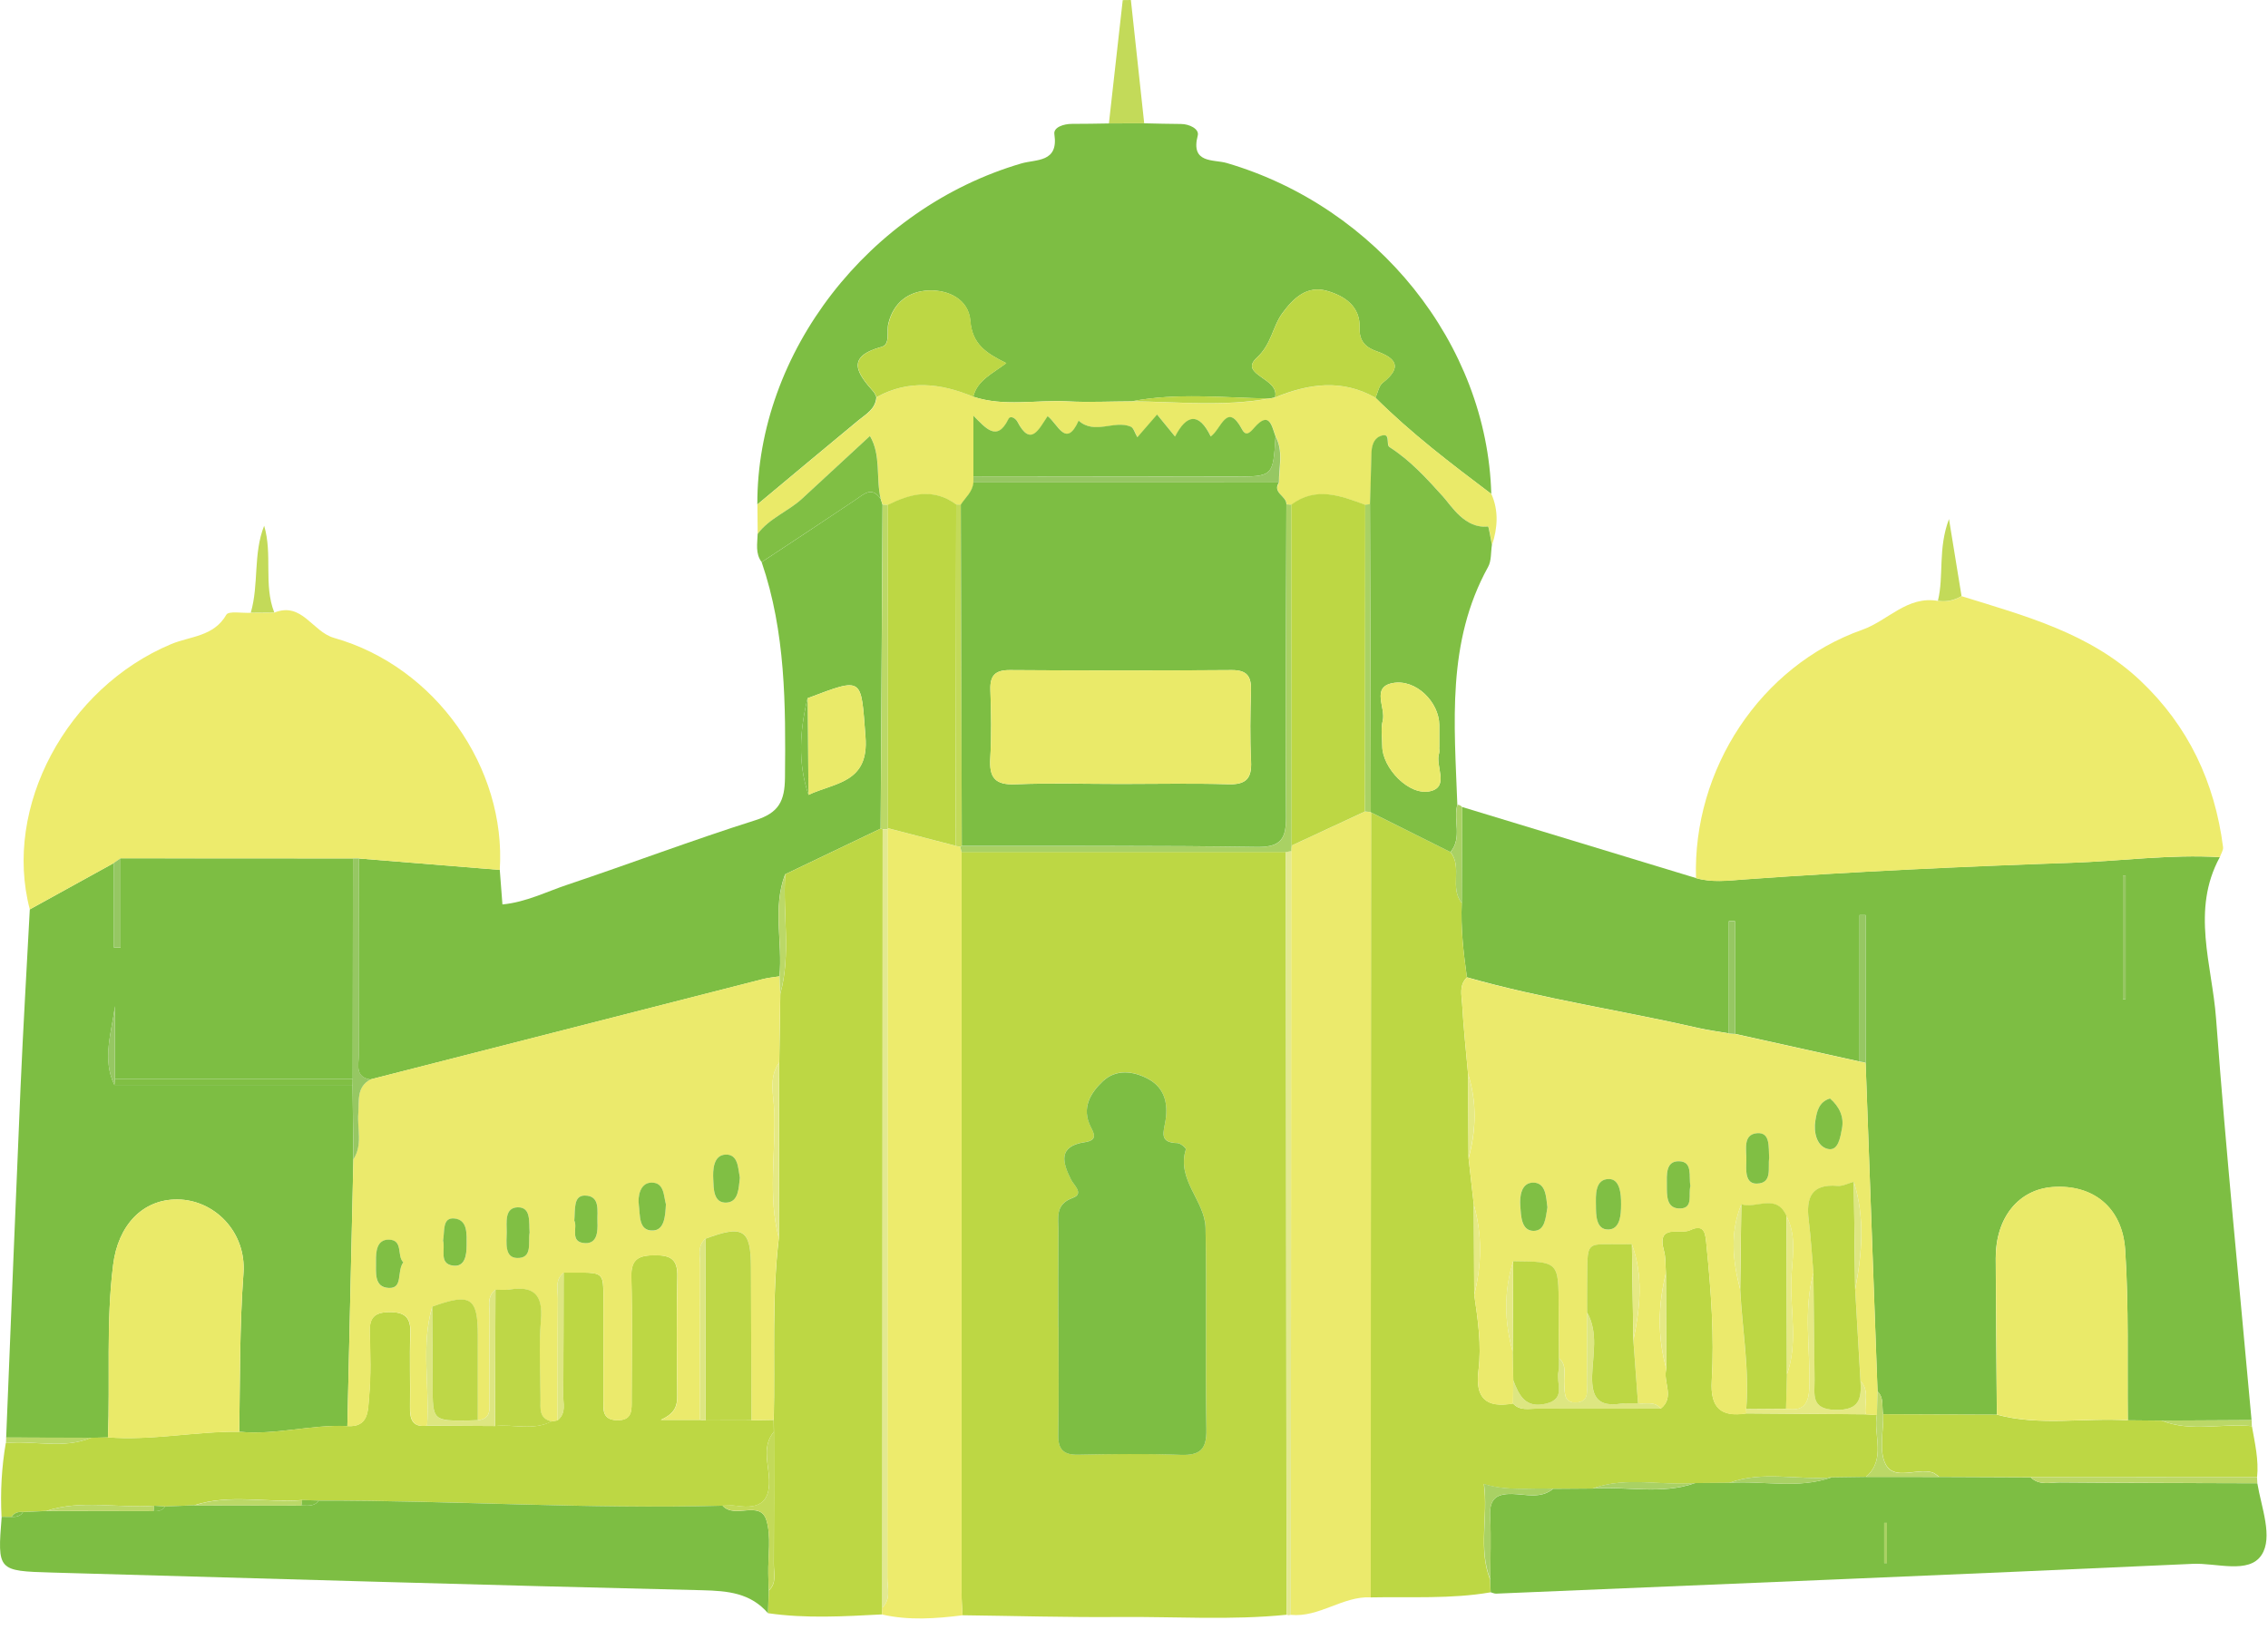 <svg width="64" height="46" viewBox="0 0 64 46" fill="none" xmlns="http://www.w3.org/2000/svg">
<path fill-rule="evenodd" clip-rule="evenodd" d="M62.64 24.191C61.824 25.687 62.422 27.232 62.534 28.742C62.815 32.526 63.195 36.301 63.536 40.08C62.689 40.085 61.843 40.09 60.995 40.094C60.677 40.091 60.361 40.088 60.043 40.085C60.026 38.481 60.075 36.873 59.969 35.276C59.89 34.065 59.047 33.423 57.928 33.502C56.957 33.571 56.313 34.368 56.316 35.516C56.321 36.987 56.337 38.456 56.348 39.927C55.279 39.924 54.21 39.919 53.141 39.916C53.095 39.699 53.174 39.451 52.981 39.269C52.869 36.176 52.757 33.083 52.645 29.99C52.645 28.603 52.645 27.214 52.645 25.826C52.588 25.826 52.531 25.826 52.474 25.826C52.474 27.203 52.474 28.581 52.474 29.958C51.302 29.697 50.132 29.438 48.96 29.178C48.96 28.117 48.96 27.058 48.96 25.997C48.902 25.997 48.843 25.997 48.785 25.998C48.785 27.053 48.785 28.108 48.785 29.163C48.497 29.113 48.208 29.077 47.925 29.012C45.752 28.514 43.541 28.193 41.394 27.581C41.296 26.884 41.217 26.185 41.249 25.478C41.252 24.577 41.255 23.675 41.258 22.775C43.459 23.444 45.659 24.113 47.858 24.781C48.304 24.912 48.761 24.853 49.207 24.82C52.286 24.597 55.368 24.456 58.451 24.349C59.847 24.303 61.237 24.107 62.64 24.191ZM59.904 28.196C59.931 28.196 59.956 28.196 59.982 28.196C59.982 27.034 59.982 25.872 59.982 24.708C59.956 24.708 59.929 24.708 59.904 24.708C59.904 25.87 59.904 27.032 59.904 28.196Z" fill="#7DBE43"/>
<path fill-rule="evenodd" clip-rule="evenodd" d="M36.303 45.573C34.742 45.731 33.177 45.624 31.615 45.636C30.13 45.649 28.645 45.605 27.16 45.587C27.151 45.376 27.133 45.16 27.133 44.949C27.133 37.981 27.133 31.012 27.133 24.044C30.184 24.044 33.234 24.043 36.286 24.043C36.292 31.219 36.298 38.397 36.303 45.573ZM29.864 37.451H29.869C29.869 38.467 29.882 39.48 29.863 40.494C29.855 40.91 30.011 41.062 30.424 41.054C31.384 41.035 32.347 41.02 33.307 41.058C33.855 41.081 34.053 40.916 34.044 40.342C34.01 38.448 34.053 36.551 34.02 34.657C34.007 33.89 33.191 33.299 33.465 32.435C33.476 32.402 33.311 32.263 33.226 32.26C32.687 32.249 32.843 31.936 32.892 31.608C32.962 31.137 32.864 30.694 32.393 30.444C31.959 30.213 31.48 30.174 31.121 30.514C30.775 30.84 30.508 31.267 30.78 31.801C30.878 31.996 30.979 32.181 30.606 32.236C29.866 32.345 29.972 32.786 30.223 33.291C30.299 33.443 30.601 33.686 30.272 33.806C29.763 33.99 29.871 34.371 29.867 34.728C29.86 35.636 29.864 36.544 29.864 37.451Z" fill="#BDD744"/>
<path fill-rule="evenodd" clip-rule="evenodd" d="M0.174 40.572C0.308 37.278 0.438 33.981 0.58 30.686C0.653 29.011 0.753 27.34 0.841 25.665C1.632 25.228 2.422 24.792 3.215 24.355C3.215 25.151 3.215 25.948 3.215 26.743C3.278 26.743 3.341 26.743 3.404 26.742C3.404 25.902 3.404 25.062 3.404 24.223C5.59 24.224 7.775 24.224 9.96 24.226C9.959 26.302 9.956 28.38 9.954 30.456C7.718 30.456 5.481 30.456 3.245 30.456C3.245 29.77 3.245 29.084 3.245 28.397C3.147 29.141 2.878 29.893 3.227 30.619C5.468 30.619 7.709 30.619 9.949 30.619C9.957 31.318 9.965 32.017 9.973 32.716C9.916 35.226 9.859 37.737 9.802 40.248C8.781 40.199 7.777 40.511 6.752 40.408C6.774 38.917 6.761 37.429 6.871 35.937C6.956 34.773 6.056 33.861 5.006 33.852C4.024 33.844 3.332 34.579 3.193 35.697C2.99 37.318 3.109 38.944 3.047 40.568C2.889 40.571 2.732 40.575 2.574 40.58C1.773 40.577 0.974 40.574 0.174 40.572Z" fill="#7DBE43"/>
<path fill-rule="evenodd" clip-rule="evenodd" d="M21.371 14.237C21.358 9.951 24.517 5.876 28.817 4.614C29.241 4.489 29.875 4.595 29.753 3.787C29.723 3.59 30.019 3.495 30.253 3.496C30.599 3.498 30.945 3.488 31.291 3.484C31.624 3.484 31.956 3.482 32.288 3.48C32.634 3.487 32.98 3.498 33.325 3.499C33.565 3.499 33.847 3.642 33.799 3.824C33.589 4.625 34.248 4.493 34.614 4.6C38.864 5.843 41.968 9.713 42.082 13.941C40.95 13.087 39.821 12.23 38.813 11.226C38.88 11.084 38.907 10.892 39.016 10.805C39.576 10.366 39.405 10.108 38.834 9.909C38.537 9.804 38.352 9.624 38.366 9.262C38.39 8.644 37.945 8.354 37.449 8.21C36.878 8.044 36.492 8.422 36.185 8.841C35.904 9.227 35.885 9.711 35.463 10.098C34.938 10.582 36.13 10.671 35.978 11.218C35.925 11.228 35.869 11.237 35.814 11.248C34.519 11.226 33.221 11.079 31.932 11.327C31.326 11.329 30.718 11.359 30.113 11.327C29.23 11.281 28.335 11.484 27.463 11.196C27.572 10.736 28.003 10.546 28.395 10.249C27.816 9.964 27.433 9.708 27.381 9.056C27.334 8.452 26.771 8.177 26.209 8.198C25.646 8.217 25.21 8.534 25.066 9.135C25.012 9.362 25.129 9.719 24.878 9.789C23.834 10.075 24.203 10.551 24.657 11.066C24.69 11.106 24.706 11.161 24.729 11.207C24.707 11.542 24.443 11.683 24.219 11.866C23.268 12.651 22.321 13.445 21.371 14.237Z" fill="#7DBE43"/>
<path fill-rule="evenodd" clip-rule="evenodd" d="M41.249 25.482C41.216 26.189 41.297 26.887 41.395 27.585C41.167 27.802 41.245 28.085 41.26 28.338C41.297 28.995 41.368 29.652 41.426 30.308C41.431 31.102 41.436 31.894 41.441 32.688C41.491 33.126 41.54 33.564 41.589 34.002C41.593 34.848 41.597 35.694 41.6 36.538C41.705 37.247 41.809 37.96 41.721 38.672C41.621 39.464 41.94 39.744 42.695 39.609C42.883 39.821 43.136 39.755 43.365 39.755C44.532 39.76 45.697 39.757 46.863 39.755C47.272 39.431 46.915 38.999 47.021 38.632C47.018 37.731 47.015 36.828 47.01 35.926C46.994 35.718 47.01 35.498 46.955 35.3C46.736 34.522 47.418 34.848 47.688 34.72C48.131 34.508 48.126 34.862 48.158 35.174C48.284 36.439 48.378 37.707 48.303 38.975C48.259 39.731 48.564 40.003 49.281 39.889C50.402 39.897 51.521 39.907 52.642 39.915C52.748 39.921 52.856 39.927 52.962 39.935C52.86 40.517 53.229 41.181 52.656 41.681C52.332 41.686 52.008 41.691 51.684 41.695C50.724 41.779 49.745 41.502 48.798 41.849C48.476 41.85 48.155 41.853 47.832 41.857C46.872 41.94 45.894 41.664 44.946 42.01C44.573 42.012 44.2 42.015 43.827 42.018C43.191 41.985 42.547 42.095 41.872 41.885C41.999 42.809 41.706 43.71 42.049 44.581C42.054 44.702 42.059 44.82 42.062 44.94C40.941 45.133 39.807 45.06 38.678 45.083C38.681 37.698 38.684 30.313 38.688 22.928C39.436 23.301 40.182 23.674 40.93 24.047C41.275 24.473 40.897 25.058 41.249 25.482Z" fill="#BDD744"/>
<path fill-rule="evenodd" clip-rule="evenodd" d="M62.641 24.191C61.238 24.107 59.848 24.303 58.452 24.352C55.368 24.459 52.286 24.6 49.208 24.823C48.762 24.856 48.305 24.915 47.859 24.784C47.764 21.724 49.668 18.792 52.555 17.772C53.275 17.517 53.822 16.807 54.687 16.959C54.926 16.998 55.147 16.946 55.354 16.826C57.149 17.384 58.978 17.867 60.401 19.212C61.755 20.493 62.497 22.076 62.732 23.909C62.743 23.996 62.672 24.096 62.641 24.191Z" fill="#EDEB6C"/>
<path fill-rule="evenodd" clip-rule="evenodd" d="M14.103 24.55C14.128 24.866 14.152 25.184 14.178 25.526C14.846 25.462 15.421 25.165 16.021 24.966C17.79 24.373 19.537 23.712 21.315 23.149C21.977 22.94 22.145 22.61 22.151 21.945C22.172 19.888 22.17 17.842 21.493 15.865C22.374 15.282 23.258 14.701 24.134 14.111C24.376 13.948 24.596 13.716 24.852 14.08C24.869 14.133 24.887 14.187 24.904 14.243C24.887 17.291 24.869 20.339 24.85 23.386C23.952 23.816 23.052 24.246 22.154 24.676C21.794 25.619 22.088 26.598 21.995 27.556C21.838 27.581 21.678 27.594 21.525 27.634C17.833 28.576 14.141 29.52 10.448 30.466C10.007 30.398 10.123 30.048 10.123 29.781C10.118 27.931 10.123 26.081 10.126 24.229C11.454 24.335 12.777 24.442 14.103 24.55ZM22.788 19.706C22.57 20.617 22.507 21.526 22.815 22.433C23.546 22.085 24.528 22.105 24.423 20.794C24.291 19.108 24.384 19.101 22.788 19.706Z" fill="#7DBE43"/>
<path fill-rule="evenodd" clip-rule="evenodd" d="M14.103 24.552C12.778 24.444 11.454 24.337 10.129 24.229C10.072 24.229 10.017 24.228 9.96 24.228C7.775 24.228 5.59 24.226 3.404 24.224C3.341 24.269 3.278 24.313 3.215 24.356C2.424 24.792 1.633 25.229 0.841 25.665C0.079 22.782 1.88 19.414 4.829 18.179C5.367 17.953 6.029 17.972 6.387 17.349C6.451 17.236 6.839 17.309 7.076 17.295C7.297 17.293 7.519 17.292 7.74 17.29C8.523 16.974 8.812 17.829 9.426 18.003C12.299 18.816 14.288 21.678 14.103 24.552Z" fill="#EDEB6C"/>
<path fill-rule="evenodd" clip-rule="evenodd" d="M22.158 24.675C23.056 24.245 23.954 23.815 24.854 23.385L24.908 23.405C24.905 30.727 24.901 38.05 24.898 45.374C24.897 45.437 24.894 45.5 24.89 45.563C23.817 45.619 22.745 45.684 21.674 45.529C21.68 45.315 21.687 45.102 21.695 44.89C21.927 44.676 21.835 44.395 21.837 44.14C21.845 42.897 21.84 41.654 21.84 40.41C21.839 40.297 21.837 40.185 21.835 40.073C21.875 38.36 21.775 36.645 21.979 34.935C21.983 33.286 21.987 31.636 21.99 29.985C22 29.34 22.011 28.695 22.02 28.048C22.326 26.936 22.087 25.799 22.158 24.675Z" fill="#BDD744"/>
<path fill-rule="evenodd" clip-rule="evenodd" d="M21.831 40.073C21.833 40.186 21.834 40.3 21.836 40.41C21.523 40.785 21.659 41.237 21.695 41.634C21.761 42.366 21.469 42.602 20.787 42.499C20.656 42.479 20.522 42.495 20.389 42.495C16.589 42.597 12.793 42.344 8.993 42.349C8.836 42.344 8.68 42.34 8.523 42.336C7.51 42.417 6.48 42.156 5.479 42.483C5.206 42.495 4.931 42.505 4.657 42.517C4.554 42.51 4.453 42.502 4.35 42.495C3.337 42.575 2.307 42.314 1.306 42.642C1.087 42.651 0.867 42.662 0.647 42.672C0.514 42.659 0.4 42.691 0.323 42.809C0.23 42.808 0.136 42.808 0.043 42.806C0.008 42.109 0.045 41.416 0.163 40.728C0.963 40.646 1.784 40.907 2.568 40.578C2.726 40.575 2.885 40.57 3.041 40.565C4.284 40.663 5.509 40.393 6.746 40.407C7.771 40.51 8.775 40.198 9.796 40.247C10.416 40.293 10.38 39.786 10.413 39.433C10.47 38.827 10.451 38.212 10.432 37.602C10.419 37.199 10.557 37.036 10.979 37.031C11.428 37.026 11.596 37.184 11.578 37.633C11.553 38.323 11.58 39.016 11.569 39.705C11.562 40.047 11.629 40.292 12.046 40.235C12.685 40.238 13.324 40.241 13.963 40.246C14.494 40.192 15.046 40.383 15.56 40.116C15.617 40.107 15.674 40.096 15.732 40.086C15.988 39.882 15.886 39.596 15.889 39.343C15.903 38.201 15.9 37.058 15.903 35.916C17.163 35.922 17.016 35.802 17.024 37.025C17.029 37.853 17.024 38.682 17.026 39.51C17.026 39.776 16.989 40.066 17.397 40.081C17.856 40.1 17.823 39.784 17.823 39.487C17.823 38.337 17.845 37.187 17.815 36.039C17.8 35.513 18.046 35.426 18.495 35.426C18.929 35.426 19.122 35.547 19.113 36.017C19.087 37.138 19.099 38.261 19.11 39.384C19.113 39.665 19.058 39.888 18.645 40.072C19.116 40.072 19.432 40.072 19.75 40.072C19.802 40.08 19.854 40.084 19.908 40.088C20.338 40.086 20.77 40.086 21.2 40.084C21.412 40.08 21.622 40.077 21.831 40.073Z" fill="#BDD744"/>
<path fill-rule="evenodd" clip-rule="evenodd" d="M51.685 41.696C52.009 41.691 52.333 41.686 52.657 41.682C53.345 41.682 54.035 41.683 54.722 41.683C55.583 41.686 56.441 41.691 57.301 41.694C57.545 41.933 57.853 41.837 58.133 41.838C59.988 41.854 61.844 41.856 63.699 41.862C63.813 42.547 64.148 43.383 63.818 43.886C63.461 44.432 62.545 44.106 61.879 44.136C55.327 44.435 48.772 44.702 42.22 44.977C42.169 44.979 42.117 44.952 42.065 44.939C42.061 44.819 42.057 44.7 42.052 44.58C42.053 43.994 42.08 43.407 42.049 42.823C42.023 42.347 42.175 42.153 42.675 42.164C43.058 42.173 43.477 42.308 43.828 42.019C44.201 42.015 44.574 42.012 44.947 42.011C45.909 41.944 46.886 42.192 47.833 41.857C48.156 41.854 48.477 41.852 48.799 41.849C49.762 41.783 50.739 42.031 51.685 41.696ZM53.17 44.114C53.195 44.114 53.222 44.114 53.247 44.114C53.247 43.736 53.247 43.358 53.247 42.98C53.222 42.98 53.195 42.98 53.17 42.98C53.17 43.359 53.17 43.736 53.17 44.114Z" fill="#7DBE43"/>
<path fill-rule="evenodd" clip-rule="evenodd" d="M38.69 22.926C38.687 30.311 38.684 37.696 38.681 45.081C37.885 45.045 37.231 45.654 36.426 45.576C36.429 38.391 36.432 31.203 36.435 24.018C36.437 23.967 36.44 23.916 36.446 23.866C37.137 23.545 37.828 23.224 38.519 22.904C38.575 22.909 38.629 22.915 38.684 22.92L38.69 22.926Z" fill="#EBEA6C"/>
<path fill-rule="evenodd" clip-rule="evenodd" d="M4.659 42.517C4.933 42.506 5.208 42.494 5.481 42.484C6.489 42.486 7.498 42.487 8.506 42.489C8.682 42.489 8.87 42.527 8.995 42.35C12.793 42.345 16.59 42.598 20.391 42.495C20.731 42.881 21.451 42.323 21.628 42.908C21.768 43.371 21.67 43.909 21.68 44.413C21.681 44.573 21.688 44.733 21.692 44.891C21.686 45.104 21.68 45.318 21.672 45.53C21.178 44.957 20.541 44.899 19.822 44.881C13.702 44.737 7.585 44.554 1.467 44.382C-0.073 44.337 -0.073 44.334 0.047 42.808C0.14 42.808 0.233 42.81 0.327 42.811C0.456 42.815 0.575 42.796 0.651 42.674C0.871 42.664 1.09 42.655 1.31 42.644C2.317 42.645 3.326 42.647 4.335 42.65C4.462 42.653 4.582 42.636 4.659 42.517Z" fill="#7DBE43"/>
<path fill-rule="evenodd" clip-rule="evenodd" d="M24.888 45.565C24.89 45.501 24.893 45.438 24.896 45.375C25.149 45.133 25.04 44.82 25.04 44.541C25.045 37.496 25.043 30.453 25.043 23.41L25.051 23.375C25.69 23.54 26.327 23.706 26.966 23.872C27.009 23.878 27.053 23.887 27.097 23.897C27.108 23.946 27.121 23.997 27.135 24.046C27.135 31.013 27.134 37.982 27.135 44.95C27.135 45.161 27.152 45.377 27.162 45.588C26.403 45.683 25.644 45.739 24.888 45.565Z" fill="#EDEB6C"/>
<path fill-rule="evenodd" clip-rule="evenodd" d="M24.906 14.242C24.888 14.188 24.871 14.134 24.854 14.079C24.713 13.492 24.869 12.842 24.55 12.304C23.886 12.918 23.261 13.495 22.637 14.072C22.243 14.436 21.71 14.624 21.381 15.069C21.378 14.792 21.377 14.515 21.373 14.238C22.324 13.448 23.271 12.652 24.226 11.868C24.45 11.683 24.715 11.542 24.737 11.209C25.644 10.707 26.555 10.816 27.467 11.197C28.339 11.485 29.234 11.281 30.118 11.329C30.722 11.36 31.33 11.33 31.936 11.329C33.231 11.34 34.528 11.484 35.818 11.25C35.873 11.24 35.927 11.229 35.982 11.22C36.93 10.827 37.874 10.691 38.818 11.227C39.825 12.232 40.954 13.089 42.086 13.943C42.295 14.419 42.26 14.898 42.105 15.38C42.069 15.2 42.012 14.86 41.996 14.861C41.348 14.934 40.963 14.281 40.726 14.019C40.258 13.5 39.807 13 39.215 12.621C39.102 12.55 39.275 12.167 38.936 12.319C38.761 12.398 38.71 12.6 38.705 12.798C38.694 13.275 38.677 13.753 38.664 14.232C38.62 14.24 38.576 14.248 38.531 14.253C37.837 13.993 37.142 13.726 36.444 14.248C36.398 14.245 36.352 14.24 36.307 14.237C36.316 14.004 35.9 13.916 36.096 13.62C36.09 13.185 36.227 12.741 36 12.322C35.891 12.024 35.828 11.586 35.404 12.07C35.277 12.214 35.166 12.333 35.054 12.123C34.627 11.324 34.466 12.123 34.17 12.322C33.843 11.642 33.492 11.686 33.165 12.325C32.977 12.094 32.831 11.917 32.657 11.704C32.477 11.911 32.328 12.083 32.1 12.344C32.029 12.222 31.996 12.08 31.916 12.047C31.444 11.851 30.896 12.282 30.443 11.876C30.087 12.671 29.855 11.964 29.569 11.749C29.322 12.11 29.096 12.64 28.715 11.904C28.672 11.822 28.522 11.708 28.46 11.833C28.138 12.494 27.814 12.073 27.474 11.738C27.474 12.385 27.474 12.916 27.474 13.448C27.474 13.505 27.474 13.562 27.474 13.617C27.456 13.883 27.249 14.042 27.119 14.245C27.075 14.246 27.033 14.245 26.988 14.242C26.338 13.762 25.695 13.943 25.051 14.256C24.999 14.249 24.953 14.246 24.906 14.242Z" fill="#EAEA69"/>
<path fill-rule="evenodd" clip-rule="evenodd" d="M38.659 14.229C38.673 13.752 38.689 13.274 38.7 12.795C38.705 12.598 38.756 12.395 38.931 12.316C39.27 12.166 39.097 12.547 39.209 12.618C39.802 12.998 40.252 13.497 40.721 14.016C40.958 14.28 41.344 14.932 41.991 14.859C42.008 14.857 42.064 15.197 42.1 15.377C42.067 15.586 42.089 15.828 41.991 16.002C40.816 18.128 41.041 20.427 41.124 22.71C41.003 23.147 41.268 23.64 40.93 24.047C40.182 23.673 39.436 23.3 38.688 22.927L38.681 22.921C38.677 20.024 38.667 17.127 38.659 14.229ZM40.612 21.102H40.615C40.615 20.89 40.615 20.677 40.615 20.465C40.614 19.82 39.956 19.151 39.295 19.279C38.686 19.397 39.113 19.981 39.018 20.343C38.96 20.566 39.005 20.817 39.005 21.056C39.007 21.673 39.76 22.471 40.361 22.329C40.909 22.201 40.492 21.618 40.61 21.259C40.626 21.213 40.612 21.154 40.612 21.102Z" fill="#80BF44"/>
<path fill-rule="evenodd" clip-rule="evenodd" d="M57.302 41.691C56.444 41.688 55.583 41.684 54.725 41.68C54.66 41.638 54.6 41.576 54.529 41.554C54.087 41.423 53.456 41.794 53.211 41.323C53.014 40.944 53.154 40.39 53.145 39.914C54.214 39.919 55.283 39.922 56.352 39.927C57.571 40.254 58.817 40.007 60.047 40.085C60.365 40.088 60.681 40.091 60.999 40.094C61.831 40.428 62.7 40.161 63.546 40.251C63.629 40.727 63.742 41.2 63.692 41.688C61.56 41.688 59.43 41.69 57.302 41.691Z" fill="#BDD744"/>
<path fill-rule="evenodd" clip-rule="evenodd" d="M21.38 15.069C21.709 14.624 22.241 14.436 22.635 14.073C23.26 13.497 23.884 12.92 24.548 12.305C24.868 12.842 24.711 13.492 24.852 14.079C24.596 13.714 24.376 13.948 24.134 14.111C23.256 14.7 22.374 15.281 21.493 15.864C21.31 15.621 21.372 15.341 21.38 15.069Z" fill="#80BF44"/>
<path fill-rule="evenodd" clip-rule="evenodd" d="M36.436 24.018C36.433 31.203 36.43 38.391 36.426 45.576L36.365 45.587L36.305 45.573C36.3 38.397 36.294 31.219 36.287 24.043C36.336 24.035 36.387 24.026 36.436 24.018Z" fill="#E2E991"/>
<path fill-rule="evenodd" clip-rule="evenodd" d="M32.288 3.479C31.956 3.481 31.624 3.482 31.292 3.482C31.421 2.323 31.553 1.162 31.682 0.003C31.758 0.003 31.836 0.002 31.912 0C32.036 1.161 32.163 2.32 32.288 3.479Z" fill="#C3DA59"/>
<path fill-rule="evenodd" clip-rule="evenodd" d="M55.352 16.823C55.145 16.943 54.924 16.995 54.685 16.956C54.859 16.249 54.68 15.495 54.998 14.648C55.134 15.474 55.243 16.148 55.352 16.823Z" fill="#C3DA59"/>
<path fill-rule="evenodd" clip-rule="evenodd" d="M7.74 17.287C7.519 17.289 7.297 17.291 7.076 17.292C7.31 16.498 7.139 15.636 7.454 14.838C7.697 15.651 7.432 16.502 7.74 17.287Z" fill="#C3DA59"/>
<path fill-rule="evenodd" clip-rule="evenodd" d="M57.302 41.692C59.432 41.691 61.56 41.689 63.69 41.688C63.693 41.744 63.696 41.803 63.7 41.86C61.845 41.853 59.99 41.852 58.134 41.836C57.854 41.835 57.544 41.933 57.302 41.692Z" fill="#BBD867"/>
<path fill-rule="evenodd" clip-rule="evenodd" d="M40.933 24.047C41.27 23.641 41.006 23.147 41.128 22.711C41.181 22.714 41.226 22.736 41.259 22.779C41.256 23.68 41.252 24.582 41.249 25.482C40.897 25.058 41.275 24.473 40.933 24.047Z" fill="#A9D164"/>
<path fill-rule="evenodd" clip-rule="evenodd" d="M63.544 40.249C62.697 40.159 61.829 40.426 60.997 40.092C61.844 40.088 62.691 40.083 63.538 40.078C63.54 40.135 63.541 40.194 63.544 40.249Z" fill="#BBD867"/>
<path fill-rule="evenodd" clip-rule="evenodd" d="M2.573 40.576C1.788 40.905 0.966 40.644 0.168 40.727C0.169 40.674 0.172 40.622 0.174 40.568C0.974 40.572 1.773 40.575 2.573 40.576Z" fill="#BBD867"/>
<path fill-rule="evenodd" clip-rule="evenodd" d="M47.022 38.635C46.916 39.002 47.273 39.434 46.864 39.758C46.693 39.533 46.443 39.633 46.223 39.604C46.179 39.011 46.135 38.418 46.092 37.827C46.282 36.919 46.38 36.015 46.049 35.115C44.645 35.153 44.81 34.865 44.788 36.4C44.784 36.614 44.788 36.827 44.788 37.039C44.788 37.705 44.791 38.371 44.783 39.038C44.781 39.266 44.844 39.562 44.486 39.582C44.12 39.603 44.164 39.315 44.144 39.079C44.12 38.823 44.234 38.538 43.992 38.327C43.989 37.846 43.983 37.367 43.983 36.886C43.981 35.608 43.983 35.608 42.7 35.597C42.433 36.448 42.452 37.299 42.686 38.151C42.691 38.421 42.697 38.692 42.703 38.962C42.7 39.179 42.699 39.395 42.696 39.614C41.941 39.748 41.623 39.468 41.721 38.676C41.81 37.964 41.706 37.251 41.601 36.543C41.813 35.695 41.831 34.851 41.59 34.005C41.541 33.567 41.491 33.129 41.442 32.691C41.658 31.895 41.68 31.101 41.427 30.309C41.369 29.651 41.298 28.997 41.261 28.339C41.247 28.086 41.168 27.803 41.396 27.586C43.543 28.198 45.754 28.517 47.926 29.017C48.209 29.082 48.5 29.117 48.786 29.167C48.845 29.172 48.904 29.177 48.962 29.183C50.134 29.442 51.304 29.702 52.476 29.963C52.534 29.972 52.591 29.983 52.646 29.994C52.759 33.087 52.871 36.181 52.983 39.274C52.977 39.495 52.971 39.717 52.964 39.938C52.858 39.932 52.751 39.925 52.645 39.919C52.6 39.603 52.768 39.255 52.501 38.973C52.45 38.111 52.401 37.25 52.351 36.388C52.547 35.374 52.629 34.362 52.313 33.355C52.159 33.396 52.003 33.484 51.856 33.472C51.114 33.407 50.964 33.805 51.04 34.433C51.102 34.928 51.13 35.426 51.173 35.923C50.882 36.989 51.089 38.077 51.057 39.154C51.041 39.652 50.874 39.834 50.399 39.762C50.407 39.438 50.415 39.116 50.423 38.793C50.73 37.941 50.531 37.061 50.545 36.196C50.556 35.577 50.728 34.928 50.412 34.324C50.127 33.671 49.555 34.13 49.136 33.994C48.815 34.788 48.894 35.586 49.104 36.388C49.16 37.515 49.368 38.635 49.275 39.77C49.277 39.811 49.278 39.852 49.28 39.894C48.562 40.008 48.258 39.736 48.303 38.98C48.377 37.711 48.284 36.443 48.157 35.178C48.126 34.868 48.13 34.514 47.688 34.724C47.417 34.854 46.734 34.526 46.954 35.305C47.009 35.502 46.993 35.722 47.009 35.931C46.785 36.832 46.767 37.733 47.022 38.635ZM45.744 33.992C45.749 33.692 45.709 33.284 45.412 33.277C45.001 33.268 45.033 33.745 45.036 34.022C45.039 34.27 45.028 34.724 45.401 34.702C45.716 34.681 45.743 34.289 45.744 33.992ZM43.666 34.074C43.629 33.779 43.625 33.389 43.281 33.379C42.92 33.366 42.877 33.771 42.9 34.041C42.922 34.305 42.922 34.732 43.265 34.74C43.608 34.748 43.614 34.349 43.666 34.074ZM49.925 32.679C49.9 32.381 49.966 31.954 49.585 31.984C49.164 32.017 49.291 32.471 49.28 32.768C49.27 33.026 49.243 33.413 49.571 33.407C50.028 33.397 49.879 32.95 49.925 32.679ZM51.641 31.002C51.321 31.098 51.269 31.381 51.226 31.625C51.171 31.952 51.261 32.354 51.577 32.428C51.876 32.498 51.93 32.088 51.976 31.849C52.041 31.52 51.902 31.231 51.641 31.002ZM47.702 33.473C47.646 33.206 47.779 32.781 47.378 32.774C46.996 32.767 47.035 33.165 47.036 33.45C47.038 33.741 47.019 34.117 47.412 34.108C47.792 34.098 47.632 33.703 47.702 33.473Z" fill="#EBEA6C"/>
<path fill-rule="evenodd" clip-rule="evenodd" d="M60.046 40.082C58.816 40.005 57.571 40.251 56.35 39.924C56.339 38.453 56.324 36.984 56.319 35.514C56.316 34.365 56.959 33.569 57.93 33.499C59.05 33.418 59.892 34.062 59.971 35.273C60.076 36.87 60.027 38.479 60.046 40.082Z" fill="#EAEA69"/>
<path fill-rule="evenodd" clip-rule="evenodd" d="M52.645 29.99C52.589 29.98 52.532 29.969 52.475 29.958C52.475 28.581 52.475 27.203 52.475 25.826C52.532 25.826 52.589 25.826 52.645 25.826C52.645 27.215 52.645 28.603 52.645 29.99Z" fill="#96C763"/>
<path fill-rule="evenodd" clip-rule="evenodd" d="M52.963 39.936C52.969 39.714 52.975 39.493 52.982 39.272C53.175 39.452 53.094 39.7 53.142 39.918C53.151 40.394 53.012 40.948 53.208 41.327C53.453 41.8 54.084 41.428 54.525 41.558C54.596 41.579 54.656 41.642 54.721 41.685C54.032 41.685 53.344 41.683 52.656 41.683C53.232 41.182 52.862 40.518 52.963 39.936Z" fill="#BBD867"/>
<path fill-rule="evenodd" clip-rule="evenodd" d="M59.904 28.195C59.904 27.033 59.904 25.869 59.904 24.707C59.931 24.707 59.956 24.707 59.982 24.707C59.982 25.869 59.982 27.032 59.982 28.195C59.956 28.194 59.93 28.195 59.904 28.195Z" fill="#96C763"/>
<path fill-rule="evenodd" clip-rule="evenodd" d="M48.961 29.182C48.902 29.177 48.844 29.172 48.785 29.166C48.785 28.111 48.785 27.056 48.785 26.002C48.844 26.002 48.902 26.002 48.961 26C48.961 27.061 48.961 28.121 48.961 29.182Z" fill="#96C763"/>
<path fill-rule="evenodd" clip-rule="evenodd" d="M29.864 37.452C29.864 36.544 29.859 35.638 29.867 34.73C29.869 34.373 29.763 33.992 30.272 33.808C30.601 33.69 30.299 33.446 30.223 33.293C29.971 32.79 29.865 32.349 30.605 32.238C30.98 32.183 30.877 31.996 30.779 31.803C30.509 31.269 30.776 30.842 31.121 30.516C31.482 30.176 31.959 30.217 32.392 30.446C32.864 30.696 32.963 31.139 32.892 31.61C32.843 31.938 32.686 32.251 33.226 32.262C33.311 32.263 33.475 32.404 33.464 32.437C33.191 33.299 34.007 33.892 34.019 34.659C34.053 36.554 34.01 38.45 34.043 40.344C34.053 40.918 33.855 41.081 33.306 41.06C32.346 41.024 31.385 41.037 30.424 41.056C30.011 41.064 29.854 40.91 29.862 40.496C29.881 39.482 29.869 38.467 29.869 37.453C29.869 37.453 29.867 37.452 29.864 37.452Z" fill="#7DBE43"/>
<path fill-rule="evenodd" clip-rule="evenodd" d="M36.437 24.02C36.388 24.029 36.337 24.037 36.288 24.047C33.238 24.047 30.188 24.047 27.136 24.048C27.122 23.999 27.109 23.949 27.098 23.9L27.142 23.876C29.916 23.879 32.689 23.862 35.463 23.904C36.155 23.916 36.297 23.674 36.293 23.035C36.269 20.101 36.294 17.168 36.302 14.234C36.348 14.238 36.394 14.242 36.44 14.245C36.441 17.452 36.444 20.661 36.448 23.868C36.441 23.919 36.438 23.969 36.437 24.02Z" fill="#A9D164"/>
<path fill-rule="evenodd" clip-rule="evenodd" d="M12.052 40.236C11.633 40.292 11.568 40.047 11.574 39.706C11.585 39.015 11.558 38.324 11.584 37.634C11.601 37.185 11.433 37.027 10.984 37.032C10.562 37.036 10.425 37.199 10.437 37.603C10.456 38.213 10.473 38.828 10.418 39.434C10.385 39.788 10.421 40.294 9.802 40.248C9.858 37.737 9.915 35.227 9.972 32.716C10.236 32.31 10.073 31.856 10.11 31.424C10.14 31.067 10.051 30.684 10.45 30.464C14.142 29.519 17.834 28.575 21.526 27.632C21.68 27.593 21.84 27.58 21.996 27.555C22.002 27.719 22.01 27.885 22.017 28.05C22.007 28.696 21.998 29.342 21.987 29.987C21.68 30.423 21.835 30.92 21.851 31.378C21.889 32.564 21.667 33.76 21.976 34.937C21.772 36.644 21.871 38.362 21.832 40.074C21.623 40.078 21.413 40.081 21.204 40.084C21.199 38.643 21.194 37.203 21.191 35.764C21.188 34.693 20.971 34.559 19.904 34.962C19.669 35.174 19.759 35.455 19.757 35.71C19.749 37.165 19.754 38.62 19.754 40.074C19.436 40.074 19.12 40.074 18.649 40.074C19.061 39.891 19.118 39.668 19.113 39.386C19.102 38.264 19.091 37.141 19.117 36.02C19.126 35.55 18.933 35.428 18.498 35.428C18.049 35.428 17.804 35.515 17.818 36.042C17.849 37.191 17.828 38.341 17.826 39.489C17.826 39.786 17.86 40.103 17.401 40.084C16.993 40.068 17.031 39.78 17.029 39.513C17.026 38.684 17.033 37.856 17.028 37.027C17.02 35.805 17.167 35.925 15.907 35.919C15.649 36.119 15.745 36.407 15.742 36.66C15.733 37.803 15.738 38.945 15.736 40.089C15.677 40.098 15.62 40.109 15.564 40.119C15.2 40.038 15.251 39.747 15.249 39.488C15.247 38.746 15.2 38.001 15.262 37.264C15.323 36.551 15.069 36.284 14.374 36.396C14.245 36.417 14.11 36.399 13.978 36.401C13.726 36.6 13.819 36.883 13.816 37.133C13.805 37.919 13.815 38.705 13.81 39.492C13.808 39.744 13.878 40.047 13.481 40.082C13.481 39.284 13.484 38.485 13.483 37.685C13.483 36.617 13.272 36.488 12.195 36.88C11.874 37.987 12.129 39.118 12.052 40.236ZM18.791 33.989C18.724 33.749 18.748 33.357 18.364 33.38C18.064 33.399 17.994 33.766 18.029 34.01C18.067 34.285 18.011 34.756 18.438 34.731C18.75 34.709 18.775 34.315 18.791 33.989ZM11.38 35.626C11.191 35.446 11.391 34.986 10.964 34.989C10.633 34.99 10.605 35.322 10.61 35.596C10.616 35.904 10.543 36.331 10.97 36.352C11.381 36.372 11.19 35.888 11.38 35.626ZM14.945 34.789C14.922 34.484 14.991 34.07 14.613 34.075C14.232 34.079 14.302 34.497 14.3 34.777C14.299 35.06 14.232 35.49 14.586 35.504C15.043 35.522 14.896 35.055 14.945 34.789ZM20.878 33.238C20.826 32.968 20.832 32.571 20.473 32.587C20.125 32.602 20.114 33.029 20.127 33.282C20.138 33.526 20.122 33.967 20.508 33.94C20.843 33.916 20.845 33.532 20.878 33.238ZM16.206 34.451C16.308 34.63 16.058 35.068 16.512 35.085C16.859 35.099 16.868 34.753 16.859 34.483C16.848 34.182 16.95 33.744 16.501 33.742C16.175 33.741 16.234 34.133 16.206 34.451ZM12.504 35.016C12.573 35.259 12.379 35.669 12.784 35.722C13.117 35.767 13.168 35.431 13.168 35.158C13.168 34.848 13.211 34.43 12.822 34.392C12.474 34.356 12.551 34.759 12.504 35.016Z" fill="#EBEA6C"/>
<path fill-rule="evenodd" clip-rule="evenodd" d="M6.752 40.41C5.514 40.395 4.288 40.666 3.047 40.568C3.109 38.945 2.988 37.318 3.192 35.697C3.332 34.581 4.024 33.844 5.006 33.852C6.056 33.861 6.954 34.774 6.87 35.937C6.761 37.43 6.774 38.918 6.752 40.41Z" fill="#EAEA69"/>
<path fill-rule="evenodd" clip-rule="evenodd" d="M10.451 30.465C10.053 30.685 10.14 31.069 10.111 31.425C10.077 31.857 10.239 32.31 9.974 32.717C9.966 32.018 9.958 31.319 9.95 30.62C9.952 30.566 9.952 30.512 9.953 30.457C9.955 28.381 9.958 26.303 9.96 24.227C10.017 24.227 10.072 24.227 10.129 24.228C10.127 26.078 10.121 27.928 10.126 29.78C10.126 30.047 10.01 30.395 10.451 30.465Z" fill="#96C763"/>
<path fill-rule="evenodd" clip-rule="evenodd" d="M9.952 30.457C9.952 30.511 9.95 30.565 9.949 30.62C7.708 30.62 5.468 30.62 3.227 30.62C3.232 30.565 3.238 30.511 3.244 30.457C5.48 30.457 7.716 30.457 9.952 30.457Z" fill="#80BF44"/>
<path fill-rule="evenodd" clip-rule="evenodd" d="M3.214 24.354C3.277 24.31 3.34 24.265 3.404 24.223C3.404 25.062 3.404 25.902 3.404 26.742C3.34 26.742 3.277 26.742 3.214 26.743C3.214 25.946 3.214 25.151 3.214 24.354Z" fill="#96C763"/>
<path fill-rule="evenodd" clip-rule="evenodd" d="M3.244 30.457C3.238 30.511 3.233 30.565 3.227 30.62C2.875 29.896 3.146 29.142 3.244 28.398C3.244 29.086 3.244 29.771 3.244 30.457Z" fill="#96C763"/>
<path fill-rule="evenodd" clip-rule="evenodd" d="M27.466 11.197C26.553 10.816 25.642 10.706 24.735 11.208C24.711 11.16 24.695 11.107 24.662 11.067C24.208 10.551 23.838 10.075 24.883 9.789C25.133 9.721 25.016 9.362 25.072 9.136C25.214 8.535 25.65 8.217 26.215 8.198C26.776 8.178 27.339 8.453 27.387 9.057C27.437 9.709 27.821 9.965 28.4 10.249C28.003 10.547 27.575 10.736 27.466 11.197Z" fill="#BDD744"/>
<path fill-rule="evenodd" clip-rule="evenodd" d="M38.815 11.225C37.871 10.689 36.925 10.826 35.979 11.217C36.131 10.671 34.939 10.583 35.464 10.099C35.886 9.711 35.905 9.227 36.187 8.842C36.492 8.421 36.879 8.043 37.45 8.211C37.947 8.354 38.391 8.644 38.367 9.262C38.354 9.624 38.538 9.803 38.835 9.909C39.406 10.108 39.577 10.368 39.017 10.806C38.908 10.891 38.881 11.082 38.815 11.225Z" fill="#BDD744"/>
<path fill-rule="evenodd" clip-rule="evenodd" d="M35.815 11.246C34.524 11.48 33.228 11.337 31.933 11.325C33.223 11.077 34.52 11.226 35.815 11.246Z" fill="#BDD744"/>
<path fill-rule="evenodd" clip-rule="evenodd" d="M42.695 39.61C42.696 39.393 42.699 39.177 42.703 38.959C42.867 39.382 43.042 39.757 43.631 39.613C44.206 39.471 43.901 39.028 43.974 38.717C44.004 38.592 43.986 38.456 43.99 38.324C44.23 38.536 44.118 38.821 44.141 39.077C44.162 39.313 44.118 39.6 44.483 39.58C44.842 39.559 44.779 39.264 44.78 39.036C44.788 38.37 44.785 37.703 44.785 37.037C45.106 37.61 44.945 38.234 44.927 38.827C44.908 39.469 45.123 39.706 45.745 39.615C45.901 39.591 46.064 39.607 46.222 39.604C46.442 39.634 46.69 39.532 46.863 39.757C45.697 39.757 44.53 39.762 43.365 39.757C43.136 39.755 42.883 39.822 42.695 39.61Z" fill="#DDE681"/>
<path fill-rule="evenodd" clip-rule="evenodd" d="M52.499 38.97C52.767 39.252 52.599 39.6 52.643 39.916C51.522 39.908 50.403 39.899 49.282 39.891C49.28 39.85 49.278 39.809 49.277 39.767C49.652 39.766 50.026 39.763 50.4 39.76C50.874 39.831 51.041 39.649 51.057 39.151C51.089 38.074 50.882 36.986 51.173 35.92C51.184 36.927 51.195 37.935 51.206 38.942C51.209 39.355 51.092 39.774 51.794 39.791C52.469 39.805 52.536 39.476 52.499 38.97Z" fill="#E5E984"/>
<path fill-rule="evenodd" clip-rule="evenodd" d="M43.83 42.015C43.478 42.305 43.059 42.17 42.678 42.161C42.176 42.15 42.025 42.344 42.051 42.82C42.083 43.404 42.056 43.992 42.054 44.577C41.711 43.706 42.002 42.804 41.877 41.881C42.551 42.093 43.193 41.982 43.83 42.015Z" fill="#A9D164"/>
<path fill-rule="evenodd" clip-rule="evenodd" d="M51.685 41.696C50.738 42.031 49.761 41.783 48.8 41.849C49.747 41.503 50.726 41.78 51.685 41.696Z" fill="#A9D164"/>
<path fill-rule="evenodd" clip-rule="evenodd" d="M47.835 41.853C46.888 42.188 45.911 41.94 44.95 42.007C45.897 41.662 46.875 41.938 47.835 41.853Z" fill="#A9D164"/>
<path fill-rule="evenodd" clip-rule="evenodd" d="M47.023 38.633C46.768 37.732 46.787 36.831 47.012 35.928C47.015 36.829 47.018 37.73 47.023 38.633Z" fill="#E5E984"/>
<path fill-rule="evenodd" clip-rule="evenodd" d="M41.589 34.004C41.83 34.85 41.814 35.694 41.6 36.542C41.597 35.694 41.592 34.85 41.589 34.004Z" fill="#E5E984"/>
<path fill-rule="evenodd" clip-rule="evenodd" d="M41.424 30.305C41.679 31.097 41.655 31.891 41.439 32.686C41.434 31.892 41.429 31.099 41.424 30.305Z" fill="#E5E984"/>
<path fill-rule="evenodd" clip-rule="evenodd" d="M22.788 19.708C24.384 19.102 24.29 19.11 24.423 20.796C24.528 22.109 23.546 22.087 22.815 22.434C22.806 21.525 22.798 20.617 22.788 19.708Z" fill="#EAEA69"/>
<path fill-rule="evenodd" clip-rule="evenodd" d="M24.906 14.242C24.953 14.247 24.999 14.25 25.046 14.252C25.048 17.293 25.05 20.334 25.051 23.375L25.043 23.409C24.997 23.4 24.951 23.4 24.906 23.406L24.852 23.386C24.869 20.338 24.888 17.291 24.906 14.242Z" fill="#BBD867"/>
<path fill-rule="evenodd" clip-rule="evenodd" d="M22.017 28.052C22.011 27.888 22.004 27.723 21.997 27.557C22.09 26.601 21.796 25.62 22.156 24.678C22.087 25.802 22.325 26.939 22.017 28.052Z" fill="#BBD867"/>
<path fill-rule="evenodd" clip-rule="evenodd" d="M22.788 19.707C22.798 20.616 22.806 21.524 22.815 22.433C22.507 21.527 22.57 20.618 22.788 19.707Z" fill="#80BF44"/>
<path fill-rule="evenodd" clip-rule="evenodd" d="M24.906 23.407C24.951 23.4 24.999 23.4 25.043 23.41C25.043 30.453 25.045 37.497 25.04 44.542C25.04 44.822 25.149 45.135 24.896 45.375C24.898 38.053 24.902 30.73 24.906 23.407Z" fill="#E2E991"/>
<path fill-rule="evenodd" clip-rule="evenodd" d="M21.691 44.888C21.686 44.728 21.682 44.57 21.679 44.411C21.669 43.906 21.767 43.37 21.626 42.905C21.449 42.32 20.73 42.878 20.39 42.492C20.523 42.492 20.657 42.478 20.788 42.497C21.47 42.6 21.761 42.364 21.696 41.632C21.661 41.235 21.525 40.783 21.837 40.408C21.837 41.653 21.841 42.896 21.834 44.139C21.832 44.393 21.924 44.675 21.691 44.888Z" fill="#C3DA59"/>
<path fill-rule="evenodd" clip-rule="evenodd" d="M21.975 34.938C21.669 33.763 21.89 32.566 21.85 31.38C21.835 30.92 21.68 30.425 21.986 29.988C21.983 31.638 21.98 33.289 21.975 34.938Z" fill="#E5E984"/>
<path fill-rule="evenodd" clip-rule="evenodd" d="M19.904 34.963C20.971 34.56 21.188 34.696 21.191 35.765C21.195 37.205 21.199 38.646 21.204 40.085C20.774 40.086 20.342 40.086 19.912 40.088C19.909 38.38 19.906 36.671 19.904 34.963Z" fill="#BED747"/>
<path fill-rule="evenodd" clip-rule="evenodd" d="M13.981 36.399C14.113 36.399 14.248 36.414 14.378 36.394C15.072 36.282 15.327 36.549 15.265 37.262C15.202 37.999 15.251 38.744 15.253 39.485C15.253 39.746 15.202 40.036 15.567 40.116C15.053 40.382 14.502 40.191 13.97 40.246C13.973 38.964 13.978 37.681 13.981 36.399Z" fill="#BED747"/>
<path fill-rule="evenodd" clip-rule="evenodd" d="M13.981 36.398C13.977 37.681 13.973 38.963 13.968 40.246C13.329 40.243 12.69 40.24 12.052 40.235C12.129 39.117 11.874 37.986 12.197 36.879C12.2 37.616 12.206 38.353 12.208 39.09C12.21 40.105 12.21 40.105 13.247 40.091C13.326 40.089 13.405 40.085 13.482 40.081C13.881 40.047 13.81 39.743 13.811 39.492C13.816 38.704 13.808 37.918 13.818 37.132C13.822 36.881 13.729 36.599 13.981 36.398Z" fill="#DDE681"/>
<path fill-rule="evenodd" clip-rule="evenodd" d="M19.904 34.961C19.906 36.67 19.909 38.38 19.912 40.088C19.858 40.086 19.806 40.081 19.754 40.072C19.754 38.617 19.749 37.162 19.757 35.707C19.759 35.454 19.668 35.171 19.904 34.961Z" fill="#DDE681"/>
<path fill-rule="evenodd" clip-rule="evenodd" d="M15.737 40.086C15.737 38.943 15.734 37.801 15.743 36.658C15.745 36.405 15.65 36.118 15.908 35.916C15.905 37.058 15.908 38.201 15.894 39.343C15.89 39.596 15.993 39.882 15.737 40.086Z" fill="#DDE681"/>
<path fill-rule="evenodd" clip-rule="evenodd" d="M8.507 42.492C7.498 42.49 6.491 42.489 5.482 42.487C6.483 42.158 7.512 42.421 8.526 42.34C8.523 42.389 8.516 42.441 8.507 42.492Z" fill="#BBD867"/>
<path fill-rule="evenodd" clip-rule="evenodd" d="M4.334 42.649C3.325 42.648 2.317 42.646 1.309 42.643C2.31 42.315 3.339 42.576 4.352 42.496C4.349 42.548 4.343 42.598 4.334 42.649Z" fill="#BBD867"/>
<path fill-rule="evenodd" clip-rule="evenodd" d="M8.506 42.489C8.515 42.439 8.522 42.388 8.525 42.336C8.681 42.339 8.838 42.344 8.994 42.349C8.87 42.527 8.681 42.489 8.506 42.489Z" fill="#80BF44"/>
<path fill-rule="evenodd" clip-rule="evenodd" d="M4.334 42.65C4.343 42.599 4.349 42.548 4.353 42.496C4.455 42.504 4.557 42.51 4.659 42.518C4.582 42.637 4.462 42.654 4.334 42.65Z" fill="#80BF44"/>
<path fill-rule="evenodd" clip-rule="evenodd" d="M0.65 42.672C0.575 42.794 0.454 42.813 0.326 42.81C0.402 42.691 0.518 42.66 0.65 42.672Z" fill="#80BF44"/>
<path fill-rule="evenodd" clip-rule="evenodd" d="M53.17 44.112C53.17 43.734 53.17 43.356 53.17 42.978C53.196 42.978 53.222 42.978 53.248 42.978C53.248 43.356 53.248 43.734 53.248 44.112C53.222 44.112 53.196 44.112 53.17 44.112Z" fill="#A9D164"/>
<path fill-rule="evenodd" clip-rule="evenodd" d="M36.446 23.864C36.445 20.657 36.442 17.449 36.438 14.242C37.136 13.72 37.83 13.989 38.526 14.247C38.524 17.131 38.523 20.017 38.519 22.901C37.828 23.222 37.137 23.543 36.446 23.864Z" fill="#BDD744"/>
<path fill-rule="evenodd" clip-rule="evenodd" d="M38.52 22.902C38.521 20.017 38.524 17.131 38.526 14.247C38.57 14.242 38.614 14.236 38.659 14.227C38.667 17.124 38.676 20.021 38.684 22.918C38.629 22.913 38.575 22.908 38.52 22.902Z" fill="#A9D164"/>
<path fill-rule="evenodd" clip-rule="evenodd" d="M25.05 23.373C25.049 20.332 25.047 17.291 25.046 14.251C25.689 13.936 26.333 13.757 26.983 14.236C26.978 17.448 26.972 20.66 26.967 23.87C26.326 23.705 25.689 23.539 25.05 23.373Z" fill="#BDD744"/>
<path fill-rule="evenodd" clip-rule="evenodd" d="M26.966 23.872C26.971 20.66 26.977 17.448 26.982 14.238C27.026 14.241 27.069 14.243 27.113 14.241C27.123 17.452 27.132 20.663 27.142 23.873L27.097 23.897C27.053 23.888 27.009 23.88 26.966 23.872Z" fill="#C3DA59"/>
<path fill-rule="evenodd" clip-rule="evenodd" d="M27.141 23.873C27.132 20.661 27.122 17.451 27.113 14.241C27.242 14.039 27.45 13.879 27.467 13.613C30.342 13.613 33.215 13.615 36.09 13.615C35.894 13.912 36.311 13.999 36.3 14.232C36.292 17.165 36.267 20.098 36.29 23.032C36.295 23.671 36.154 23.913 35.46 23.902C32.688 23.859 29.915 23.878 27.141 23.873ZM31.619 22.126C32.635 22.126 33.65 22.104 34.665 22.134C35.158 22.148 35.327 21.976 35.304 21.488C35.27 20.823 35.282 20.152 35.302 19.485C35.313 19.083 35.185 18.909 34.755 18.912C32.671 18.928 30.587 18.927 28.504 18.912C28.085 18.909 27.933 19.061 27.948 19.474C27.97 20.114 27.983 20.758 27.945 21.397C27.911 21.944 28.076 22.16 28.656 22.135C29.641 22.096 30.631 22.126 31.619 22.126Z" fill="#7DBE43"/>
<path fill-rule="evenodd" clip-rule="evenodd" d="M27.468 13.444C27.468 12.912 27.468 12.381 27.468 11.734C27.808 12.069 28.132 12.492 28.455 11.829C28.517 11.706 28.665 11.818 28.709 11.9C29.09 12.635 29.317 12.104 29.563 11.745C29.849 11.96 30.082 12.667 30.438 11.872C30.89 12.28 31.439 11.846 31.91 12.042C31.989 12.076 32.022 12.218 32.095 12.34C32.321 12.079 32.47 11.908 32.651 11.699C32.825 11.911 32.971 12.09 33.159 12.321C33.486 11.682 33.837 11.637 34.165 12.318C34.46 12.118 34.622 11.32 35.049 12.118C35.161 12.329 35.273 12.21 35.398 12.066C35.822 11.582 35.885 12.02 35.994 12.318C35.925 13.451 35.925 13.451 34.799 13.451C32.354 13.448 29.911 13.445 27.468 13.444Z" fill="#7DBE43"/>
<path fill-rule="evenodd" clip-rule="evenodd" d="M27.469 13.444C29.912 13.446 32.355 13.449 34.798 13.452C35.924 13.452 35.924 13.452 35.993 12.318C36.223 12.737 36.084 13.182 36.09 13.617C33.215 13.617 30.342 13.615 27.467 13.615C27.469 13.557 27.469 13.5 27.469 13.444Z" fill="#96C763"/>
<path fill-rule="evenodd" clip-rule="evenodd" d="M40.612 21.102C40.612 21.154 40.626 21.212 40.61 21.26C40.492 21.619 40.909 22.202 40.361 22.33C39.758 22.471 39.007 21.674 39.005 21.057C39.005 20.819 38.96 20.567 39.018 20.344C39.113 19.982 38.686 19.398 39.295 19.28C39.954 19.15 40.614 19.821 40.615 20.466C40.615 20.678 40.615 20.891 40.615 21.103L40.612 21.102Z" fill="#EAEA69"/>
<path fill-rule="evenodd" clip-rule="evenodd" d="M52.5 38.97C52.536 39.476 52.47 39.805 51.793 39.791C51.091 39.775 51.208 39.356 51.205 38.942C51.195 37.934 51.184 36.927 51.172 35.92C51.129 35.423 51.1 34.925 51.039 34.43C50.961 33.802 51.113 33.405 51.855 33.469C52.002 33.481 52.158 33.393 52.312 33.352C52.324 34.362 52.337 35.374 52.35 36.385C52.4 37.245 52.449 38.107 52.5 38.97Z" fill="#BDD744"/>
<path fill-rule="evenodd" clip-rule="evenodd" d="M50.4 39.757C50.025 39.759 49.65 39.762 49.277 39.765C49.369 38.63 49.162 37.51 49.106 36.383C49.116 35.584 49.127 34.785 49.138 33.988C49.557 34.124 50.129 33.666 50.414 34.319C50.417 35.809 50.42 37.298 50.425 38.788C50.416 39.11 50.408 39.435 50.4 39.757Z" fill="#BDD744"/>
<path fill-rule="evenodd" clip-rule="evenodd" d="M46.223 39.604C46.064 39.608 45.902 39.593 45.746 39.615C45.124 39.707 44.911 39.47 44.928 38.828C44.946 38.235 45.107 37.61 44.786 37.038C44.786 36.824 44.783 36.611 44.786 36.399C44.81 34.863 44.645 35.151 46.05 35.113C46.064 36.018 46.078 36.922 46.091 37.825C46.135 38.418 46.179 39.011 46.223 39.604Z" fill="#BDD744"/>
<path fill-rule="evenodd" clip-rule="evenodd" d="M43.991 38.325C43.988 38.456 44.004 38.592 43.976 38.717C43.903 39.029 44.206 39.471 43.633 39.614C43.044 39.758 42.867 39.383 42.704 38.959C42.698 38.688 42.693 38.418 42.687 38.149C42.692 37.297 42.696 36.446 42.701 35.594C43.983 35.606 43.982 35.606 43.983 36.883C43.982 37.365 43.987 37.844 43.991 38.325Z" fill="#BDD744"/>
<path fill-rule="evenodd" clip-rule="evenodd" d="M45.745 33.992C45.744 34.289 45.717 34.681 45.401 34.7C45.027 34.722 45.038 34.269 45.035 34.02C45.032 33.744 45 33.266 45.412 33.276C45.71 33.283 45.748 33.691 45.745 33.992Z" fill="#80BF44"/>
<path fill-rule="evenodd" clip-rule="evenodd" d="M43.666 34.075C43.616 34.348 43.609 34.748 43.266 34.739C42.923 34.729 42.922 34.304 42.901 34.04C42.879 33.769 42.923 33.365 43.282 33.377C43.624 33.392 43.628 33.779 43.666 34.075Z" fill="#80BF44"/>
<path fill-rule="evenodd" clip-rule="evenodd" d="M49.925 32.679C49.879 32.95 50.028 33.399 49.571 33.405C49.242 33.41 49.271 33.024 49.28 32.766C49.291 32.469 49.165 32.015 49.585 31.982C49.966 31.953 49.9 32.38 49.925 32.679Z" fill="#80BF44"/>
<path fill-rule="evenodd" clip-rule="evenodd" d="M51.641 31.002C51.904 31.231 52.041 31.521 51.978 31.848C51.932 32.087 51.878 32.496 51.579 32.427C51.263 32.352 51.173 31.951 51.228 31.623C51.268 31.381 51.32 31.098 51.641 31.002Z" fill="#80BF44"/>
<path fill-rule="evenodd" clip-rule="evenodd" d="M47.702 33.472C47.634 33.703 47.794 34.097 47.413 34.107C47.019 34.116 47.038 33.74 47.036 33.449C47.035 33.163 46.998 32.766 47.378 32.774C47.779 32.78 47.647 33.205 47.702 33.472Z" fill="#80BF44"/>
<path fill-rule="evenodd" clip-rule="evenodd" d="M50.424 38.791C50.42 37.301 50.417 35.812 50.413 34.322C50.729 34.925 50.556 35.575 50.545 36.195C50.53 37.06 50.73 37.939 50.424 38.791Z" fill="#E5E984"/>
<path fill-rule="evenodd" clip-rule="evenodd" d="M52.35 36.383C52.337 35.372 52.325 34.36 52.312 33.35C52.628 34.357 52.546 35.369 52.35 36.383Z" fill="#DDE681"/>
<path fill-rule="evenodd" clip-rule="evenodd" d="M46.091 37.827C46.077 36.923 46.063 36.018 46.05 35.115C46.379 36.013 46.281 36.92 46.091 37.827Z" fill="#E5E984"/>
<path fill-rule="evenodd" clip-rule="evenodd" d="M42.699 35.594C42.696 36.446 42.691 37.297 42.685 38.149C42.451 37.297 42.432 36.444 42.699 35.594Z" fill="#E5E984"/>
<path fill-rule="evenodd" clip-rule="evenodd" d="M49.136 33.992C49.127 34.789 49.116 35.588 49.105 36.386C48.893 35.586 48.815 34.786 49.136 33.992Z" fill="#E5E984"/>
<path fill-rule="evenodd" clip-rule="evenodd" d="M13.483 40.08C13.404 40.083 13.325 40.087 13.247 40.089C12.21 40.103 12.211 40.103 12.208 39.088C12.207 38.351 12.202 37.614 12.197 36.877C13.276 36.484 13.484 36.615 13.484 37.682C13.486 38.482 13.484 39.281 13.483 40.08Z" fill="#BED747"/>
<path fill-rule="evenodd" clip-rule="evenodd" d="M18.791 33.988C18.775 34.314 18.75 34.709 18.437 34.728C18.01 34.755 18.067 34.284 18.027 34.007C17.994 33.764 18.062 33.397 18.362 33.378C18.748 33.354 18.724 33.746 18.791 33.988Z" fill="#80BF44"/>
<path fill-rule="evenodd" clip-rule="evenodd" d="M11.38 35.625C11.19 35.888 11.381 36.37 10.97 36.349C10.545 36.329 10.616 35.902 10.61 35.594C10.605 35.32 10.633 34.988 10.964 34.986C11.391 34.986 11.191 35.447 11.38 35.625Z" fill="#80BF44"/>
<path fill-rule="evenodd" clip-rule="evenodd" d="M14.945 34.789C14.896 35.055 15.043 35.523 14.585 35.504C14.229 35.49 14.297 35.059 14.299 34.776C14.3 34.496 14.232 34.081 14.612 34.074C14.991 34.069 14.922 34.484 14.945 34.789Z" fill="#80BF44"/>
<path fill-rule="evenodd" clip-rule="evenodd" d="M20.878 33.238C20.844 33.532 20.843 33.918 20.508 33.94C20.122 33.967 20.139 33.526 20.127 33.282C20.114 33.029 20.125 32.602 20.473 32.586C20.833 32.571 20.825 32.966 20.878 33.238Z" fill="#80BF44"/>
<path fill-rule="evenodd" clip-rule="evenodd" d="M16.206 34.451C16.235 34.133 16.175 33.741 16.502 33.742C16.949 33.744 16.847 34.182 16.859 34.482C16.869 34.751 16.859 35.099 16.513 35.085C16.059 35.066 16.309 34.629 16.206 34.451Z" fill="#80BF44"/>
<path fill-rule="evenodd" clip-rule="evenodd" d="M12.503 35.014C12.552 34.757 12.473 34.354 12.821 34.389C13.21 34.427 13.167 34.844 13.167 35.154C13.167 35.429 13.117 35.765 12.783 35.719C12.378 35.667 12.573 35.257 12.503 35.014Z" fill="#80BF44"/>
<path fill-rule="evenodd" clip-rule="evenodd" d="M31.619 22.124C30.631 22.124 29.641 22.092 28.655 22.135C28.076 22.16 27.91 21.942 27.943 21.396C27.983 20.758 27.97 20.114 27.946 19.474C27.932 19.059 28.084 18.909 28.503 18.912C30.585 18.926 32.669 18.926 34.753 18.912C35.182 18.909 35.312 19.081 35.3 19.485C35.28 20.152 35.27 20.822 35.302 21.488C35.326 21.975 35.155 22.148 34.663 22.133C33.651 22.103 32.636 22.124 31.619 22.124Z" fill="#EAEA69"/>
</svg>
